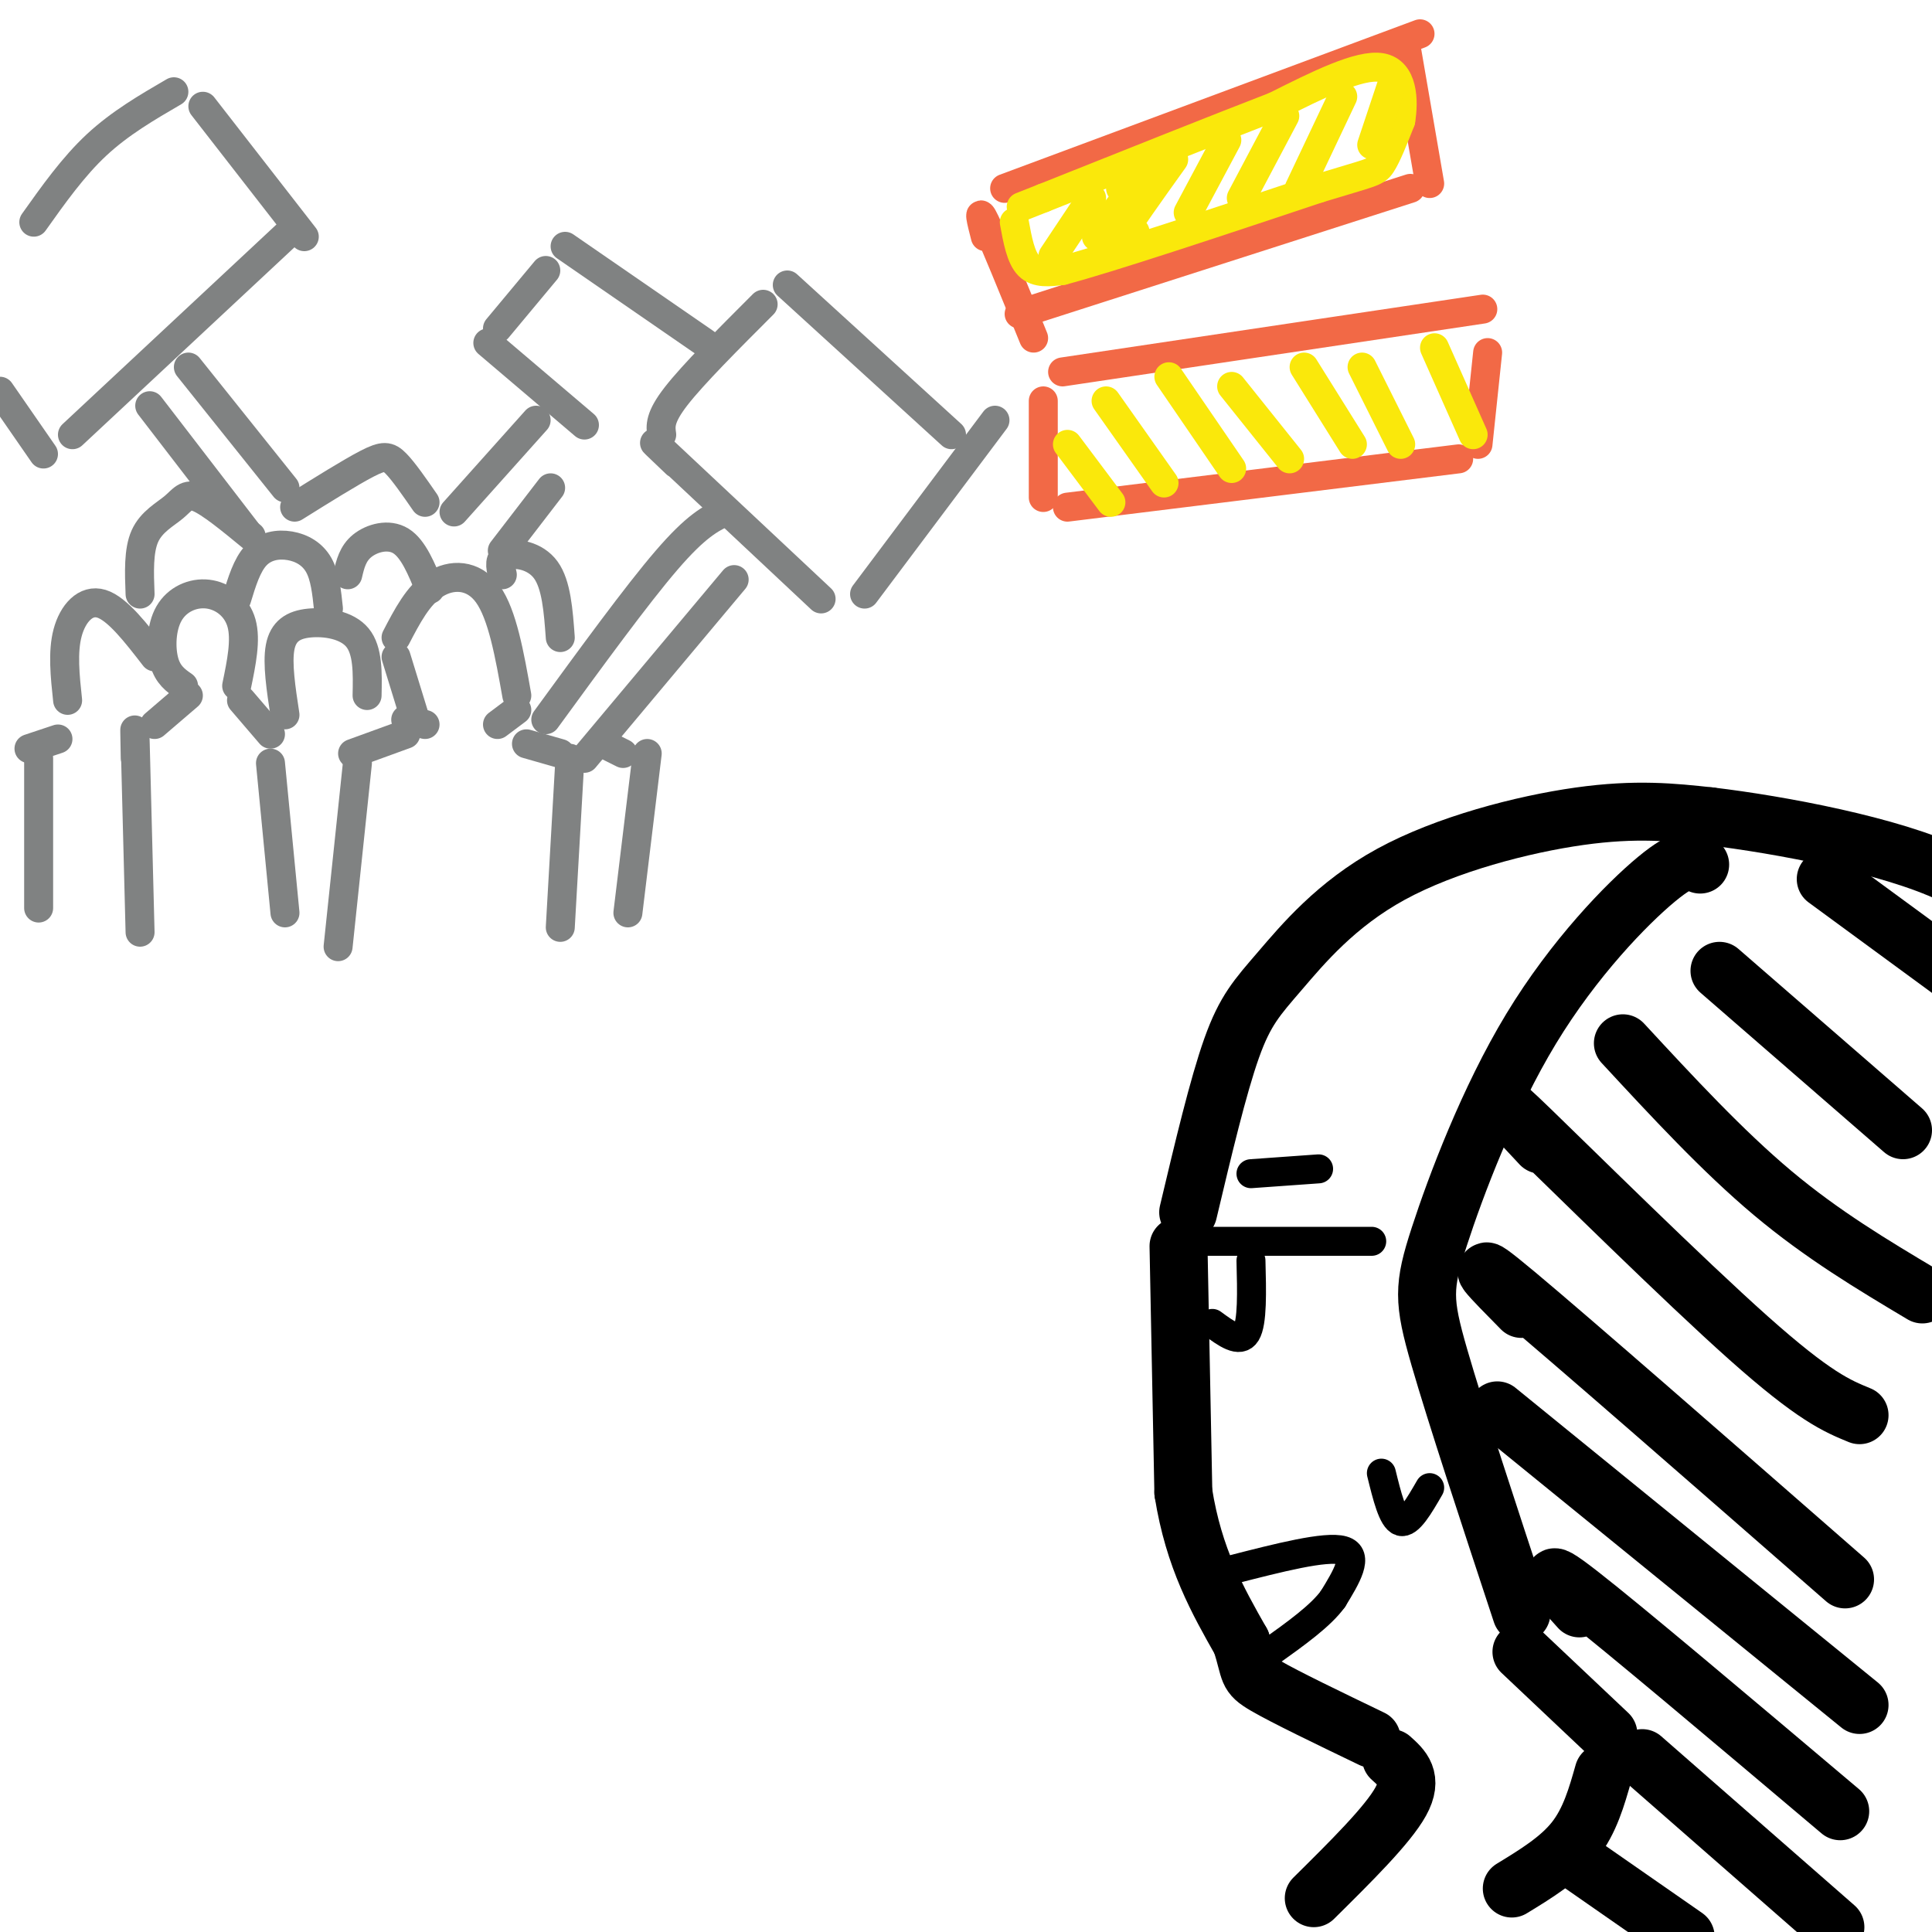 <svg viewBox='0 0 400 400' version='1.1' xmlns='http://www.w3.org/2000/svg' xmlns:xlink='http://www.w3.org/1999/xlink'><g fill='none' stroke='rgb(128,130,130)' stroke-width='6' stroke-linecap='round' stroke-linejoin='round'><path d='M82,132c2.289,-4.400 4.578,-8.800 8,-11c3.422,-2.200 7.978,-2.200 11,2c3.022,4.200 4.511,12.600 6,21'/><path d='M82,136c0.000,0.000 4.000,13.000 4,13'/><path d='M84,149c0.000,0.000 4.000,1.000 4,1'/><path d='M107,147c0.000,0.000 -4.000,3.000 -4,3'/><path d='M84,152c0.000,0.000 -11.000,4.000 -11,4'/><path d='M74,158c0.000,0.000 -4.000,38.000 -4,38'/><path d='M109,154c0.000,0.000 7.000,2.000 7,2'/><path d='M118,157c0.000,0.000 -2.000,35.000 -2,35'/><path d='M113,149c9.417,-12.917 18.833,-25.833 25,-33c6.167,-7.167 9.083,-8.583 12,-10'/><path d='M121,157c0.000,0.000 31.000,-37.000 31,-37'/><path d='M140,96c-3.500,-3.333 -7.000,-6.667 -2,-2c5.000,4.667 18.500,17.333 32,30'/><path d='M137,90c-0.250,-1.750 -0.500,-3.500 3,-8c3.500,-4.500 10.750,-11.750 18,-19'/><path d='M163,59c0.000,0.000 34.000,31.000 34,31'/><path d='M179,123c0.000,0.000 27.000,-36.000 27,-36'/><path d='M28,157c-0.083,-4.500 -0.167,-9.000 0,-3c0.167,6.000 0.583,22.500 1,39'/><path d='M56,158c0.000,0.000 3.000,31.000 3,31'/><path d='M32,150c0.000,0.000 7.000,-6.000 7,-6'/><path d='M50,145c0.000,0.000 6.000,7.000 6,7'/><path d='M38,142c-1.619,-1.129 -3.238,-2.258 -4,-5c-0.762,-2.742 -0.668,-7.096 1,-10c1.668,-2.904 4.911,-4.359 8,-4c3.089,0.359 6.026,2.531 7,6c0.974,3.469 -0.013,8.234 -1,13'/><path d='M59,148c-0.815,-5.333 -1.631,-10.667 -1,-14c0.631,-3.333 2.708,-4.667 6,-5c3.292,-0.333 7.798,0.333 10,3c2.202,2.667 2.101,7.333 2,12'/><path d='M14,145c-0.533,-5.000 -1.067,-10.000 0,-14c1.067,-4.000 3.733,-7.000 7,-6c3.267,1.000 7.133,6.000 11,11'/><path d='M49,124c1.065,-3.512 2.131,-7.024 4,-9c1.869,-1.976 4.542,-2.417 7,-2c2.458,0.417 4.702,1.690 6,4c1.298,2.310 1.649,5.655 2,9'/><path d='M29,123c-0.173,-4.500 -0.345,-9.000 1,-12c1.345,-3.000 4.208,-4.500 6,-6c1.792,-1.500 2.512,-3.000 5,-2c2.488,1.000 6.744,4.500 11,8'/><path d='M72,119c0.511,-2.200 1.022,-4.400 3,-6c1.978,-1.600 5.422,-2.600 8,-1c2.578,1.600 4.289,5.800 6,10'/><path d='M61,105c5.800,-3.622 11.600,-7.244 15,-9c3.400,-1.756 4.400,-1.644 6,0c1.600,1.644 3.800,4.822 6,8'/><path d='M104,119c-0.400,-1.711 -0.800,-3.422 1,-4c1.800,-0.578 5.800,-0.022 8,3c2.200,3.022 2.600,8.511 3,14'/><path d='M31,84c0.000,0.000 20.000,26.000 20,26'/><path d='M39,76c0.000,0.000 20.000,25.000 20,25'/><path d='M15,90c0.000,0.000 45.000,-42.000 45,-42'/><path d='M42,22c0.000,0.000 21.000,27.000 21,27'/><path d='M7,46c4.083,-5.750 8.167,-11.500 13,-16c4.833,-4.500 10.417,-7.750 16,-11'/><path d='M9,94c0.000,0.000 -9.000,-13.000 -9,-13'/><path d='M94,106c0.000,0.000 17.000,-19.000 17,-19'/><path d='M104,114c0.000,0.000 10.000,-13.000 10,-13'/><path d='M101,71c0.000,0.000 20.000,17.000 20,17'/><path d='M103,68c0.000,0.000 10.000,-12.000 10,-12'/><path d='M117,51c0.000,0.000 29.000,20.000 29,20'/><path d='M12,153c0.000,0.000 -6.000,2.000 -6,2'/><path d='M8,157c0.000,0.000 0.000,31.000 0,31'/><path d='M125,154c0.000,0.000 4.000,2.000 4,2'/><path d='M134,156c0.000,0.000 -4.000,33.000 -4,33'/></g>
<g fill='none' stroke='rgb(242,105,70)' stroke-width='6' stroke-linecap='round' stroke-linejoin='round'><path d='M204,49c-0.833,-3.250 -1.667,-6.500 0,-3c1.667,3.500 5.833,13.750 10,24'/><path d='M211,65c0.000,0.000 81.000,-26.000 81,-26'/><path d='M208,39c0.000,0.000 86.000,-32.000 86,-32'/><path d='M291,9c0.000,0.000 5.000,29.000 5,29'/></g>
<g fill='none' stroke='rgb(250,232,11)' stroke-width='6' stroke-linecap='round' stroke-linejoin='round'><path d='M210,46c0.667,3.667 1.333,7.333 3,9c1.667,1.667 4.333,1.333 7,1'/><path d='M220,56c10.000,-2.667 31.500,-9.833 53,-17'/><path d='M273,39c10.956,-3.356 11.844,-3.244 13,-5c1.156,-1.756 2.578,-5.378 4,-9'/><path d='M290,25c0.711,-4.200 0.489,-10.200 -4,-11c-4.489,-0.800 -13.244,3.600 -22,8'/><path d='M264,22c-11.667,4.500 -29.833,11.750 -48,19'/><path d='M216,41c-8.000,3.167 -4.000,1.583 0,0'/><path d='M226,41c0.000,0.000 -8.000,12.000 -8,12'/><path d='M232,39c1.917,-1.333 3.833,-2.667 3,-1c-0.833,1.667 -4.417,6.333 -8,11'/><path d='M243,33c-4.833,6.750 -9.667,13.500 -11,16c-1.333,2.500 0.833,0.750 3,-1'/><path d='M254,29c0.000,0.000 -8.000,15.000 -8,15'/><path d='M266,24c0.000,0.000 -9.000,17.000 -9,17'/><path d='M278,20c0.000,0.000 -9.000,19.000 -9,19'/><path d='M288,18c0.000,0.000 -4.000,12.000 -4,12'/></g>
<g fill='none' stroke='rgb(242,105,70)' stroke-width='6' stroke-linecap='round' stroke-linejoin='round'><path d='M216,83c0.000,0.000 0.000,20.000 0,20'/><path d='M220,77c0.000,0.000 87.000,-13.000 87,-13'/><path d='M221,105c0.000,0.000 81.000,-10.000 81,-10'/><path d='M308,73c0.000,0.000 -2.000,19.000 -2,19'/></g>
<g fill='none' stroke='rgb(250,232,11)' stroke-width='6' stroke-linecap='round' stroke-linejoin='round'><path d='M221,92c0.000,0.000 9.000,12.000 9,12'/><path d='M229,83c0.000,0.000 12.000,17.000 12,17'/><path d='M242,78c0.000,0.000 13.000,19.000 13,19'/><path d='M255,80c0.000,0.000 12.000,15.000 12,15'/><path d='M270,76c0.000,0.000 10.000,16.000 10,16'/><path d='M282,76c0.000,0.000 8.000,16.000 8,16'/><path d='M297,72c0.000,0.000 8.000,18.000 8,18'/></g>
<g fill='none' stroke='rgb(0,0,0)' stroke-width='12' stroke-linecap='round' stroke-linejoin='round'><path d='M246,251c3.100,-13.069 6.201,-26.137 9,-34c2.799,-7.863 5.297,-10.520 10,-16c4.703,-5.480 11.612,-13.783 23,-20c11.388,-6.217 27.254,-10.348 39,-12c11.746,-1.652 19.373,-0.826 27,0'/><path d='M354,169c14.600,1.733 37.600,6.067 50,12c12.400,5.933 14.200,13.467 16,21'/><path d='M244,258c0.000,0.000 1.000,51.000 1,51'/><path d='M245,309c2.167,13.667 7.083,22.333 12,31'/><path d='M257,340c2.000,6.333 1.000,6.667 5,9c4.000,2.333 13.000,6.667 22,11'/><path d='M288,364c2.333,2.083 4.667,4.167 2,9c-2.667,4.833 -10.333,12.417 -18,20'/><path d='M352,179c-1.408,-1.054 -2.817,-2.108 -9,3c-6.183,5.108 -17.142,16.380 -26,31c-8.858,14.620 -15.616,32.590 -19,43c-3.384,10.410 -3.396,13.260 0,25c3.396,11.740 10.198,32.370 17,53'/><path d='M315,342c0.000,0.000 18.000,17.000 18,17'/><path d='M332,367c-1.417,5.000 -2.833,10.000 -6,14c-3.167,4.000 -8.083,7.000 -13,10'/><path d='M326,385c0.000,0.000 23.000,16.000 23,16'/><path d='M340,364c0.000,0.000 40.000,35.000 40,35'/><path d='M327,333c-4.500,-5.000 -9.000,-10.000 0,-3c9.000,7.000 31.500,26.000 54,45'/><path d='M310,292c0.000,0.000 75.000,61.000 75,61'/><path d='M315,271c-6.083,-6.167 -12.167,-12.333 -1,-3c11.167,9.333 39.583,34.167 68,59'/><path d='M319,237c-5.333,-5.689 -10.667,-11.378 -2,-3c8.667,8.378 31.333,30.822 45,43c13.667,12.178 18.333,14.089 23,16'/><path d='M336,216c10.333,11.167 20.667,22.333 31,31c10.333,8.667 20.667,14.833 31,21'/><path d='M356,201c0.000,0.000 38.000,33.000 38,33'/><path d='M378,182c0.000,0.000 30.000,22.000 30,22'/></g>
<g fill='none' stroke='rgb(0,0,0)' stroke-width='6' stroke-linecap='round' stroke-linejoin='round'><path d='M248,257c0.000,0.000 36.000,0.000 36,0'/><path d='M259,261c0.167,6.417 0.333,12.833 -1,15c-1.333,2.167 -4.167,0.083 -7,-2'/><path d='M259,243c0.000,0.000 14.000,-1.000 14,-1'/><path d='M255,325c9.750,-2.500 19.500,-5.000 23,-4c3.500,1.000 0.750,5.500 -2,10'/><path d='M276,331c-2.500,3.500 -7.750,7.250 -13,11'/><path d='M286,305c1.167,4.750 2.333,9.500 4,10c1.667,0.500 3.833,-3.250 6,-7'/></g>
</svg>